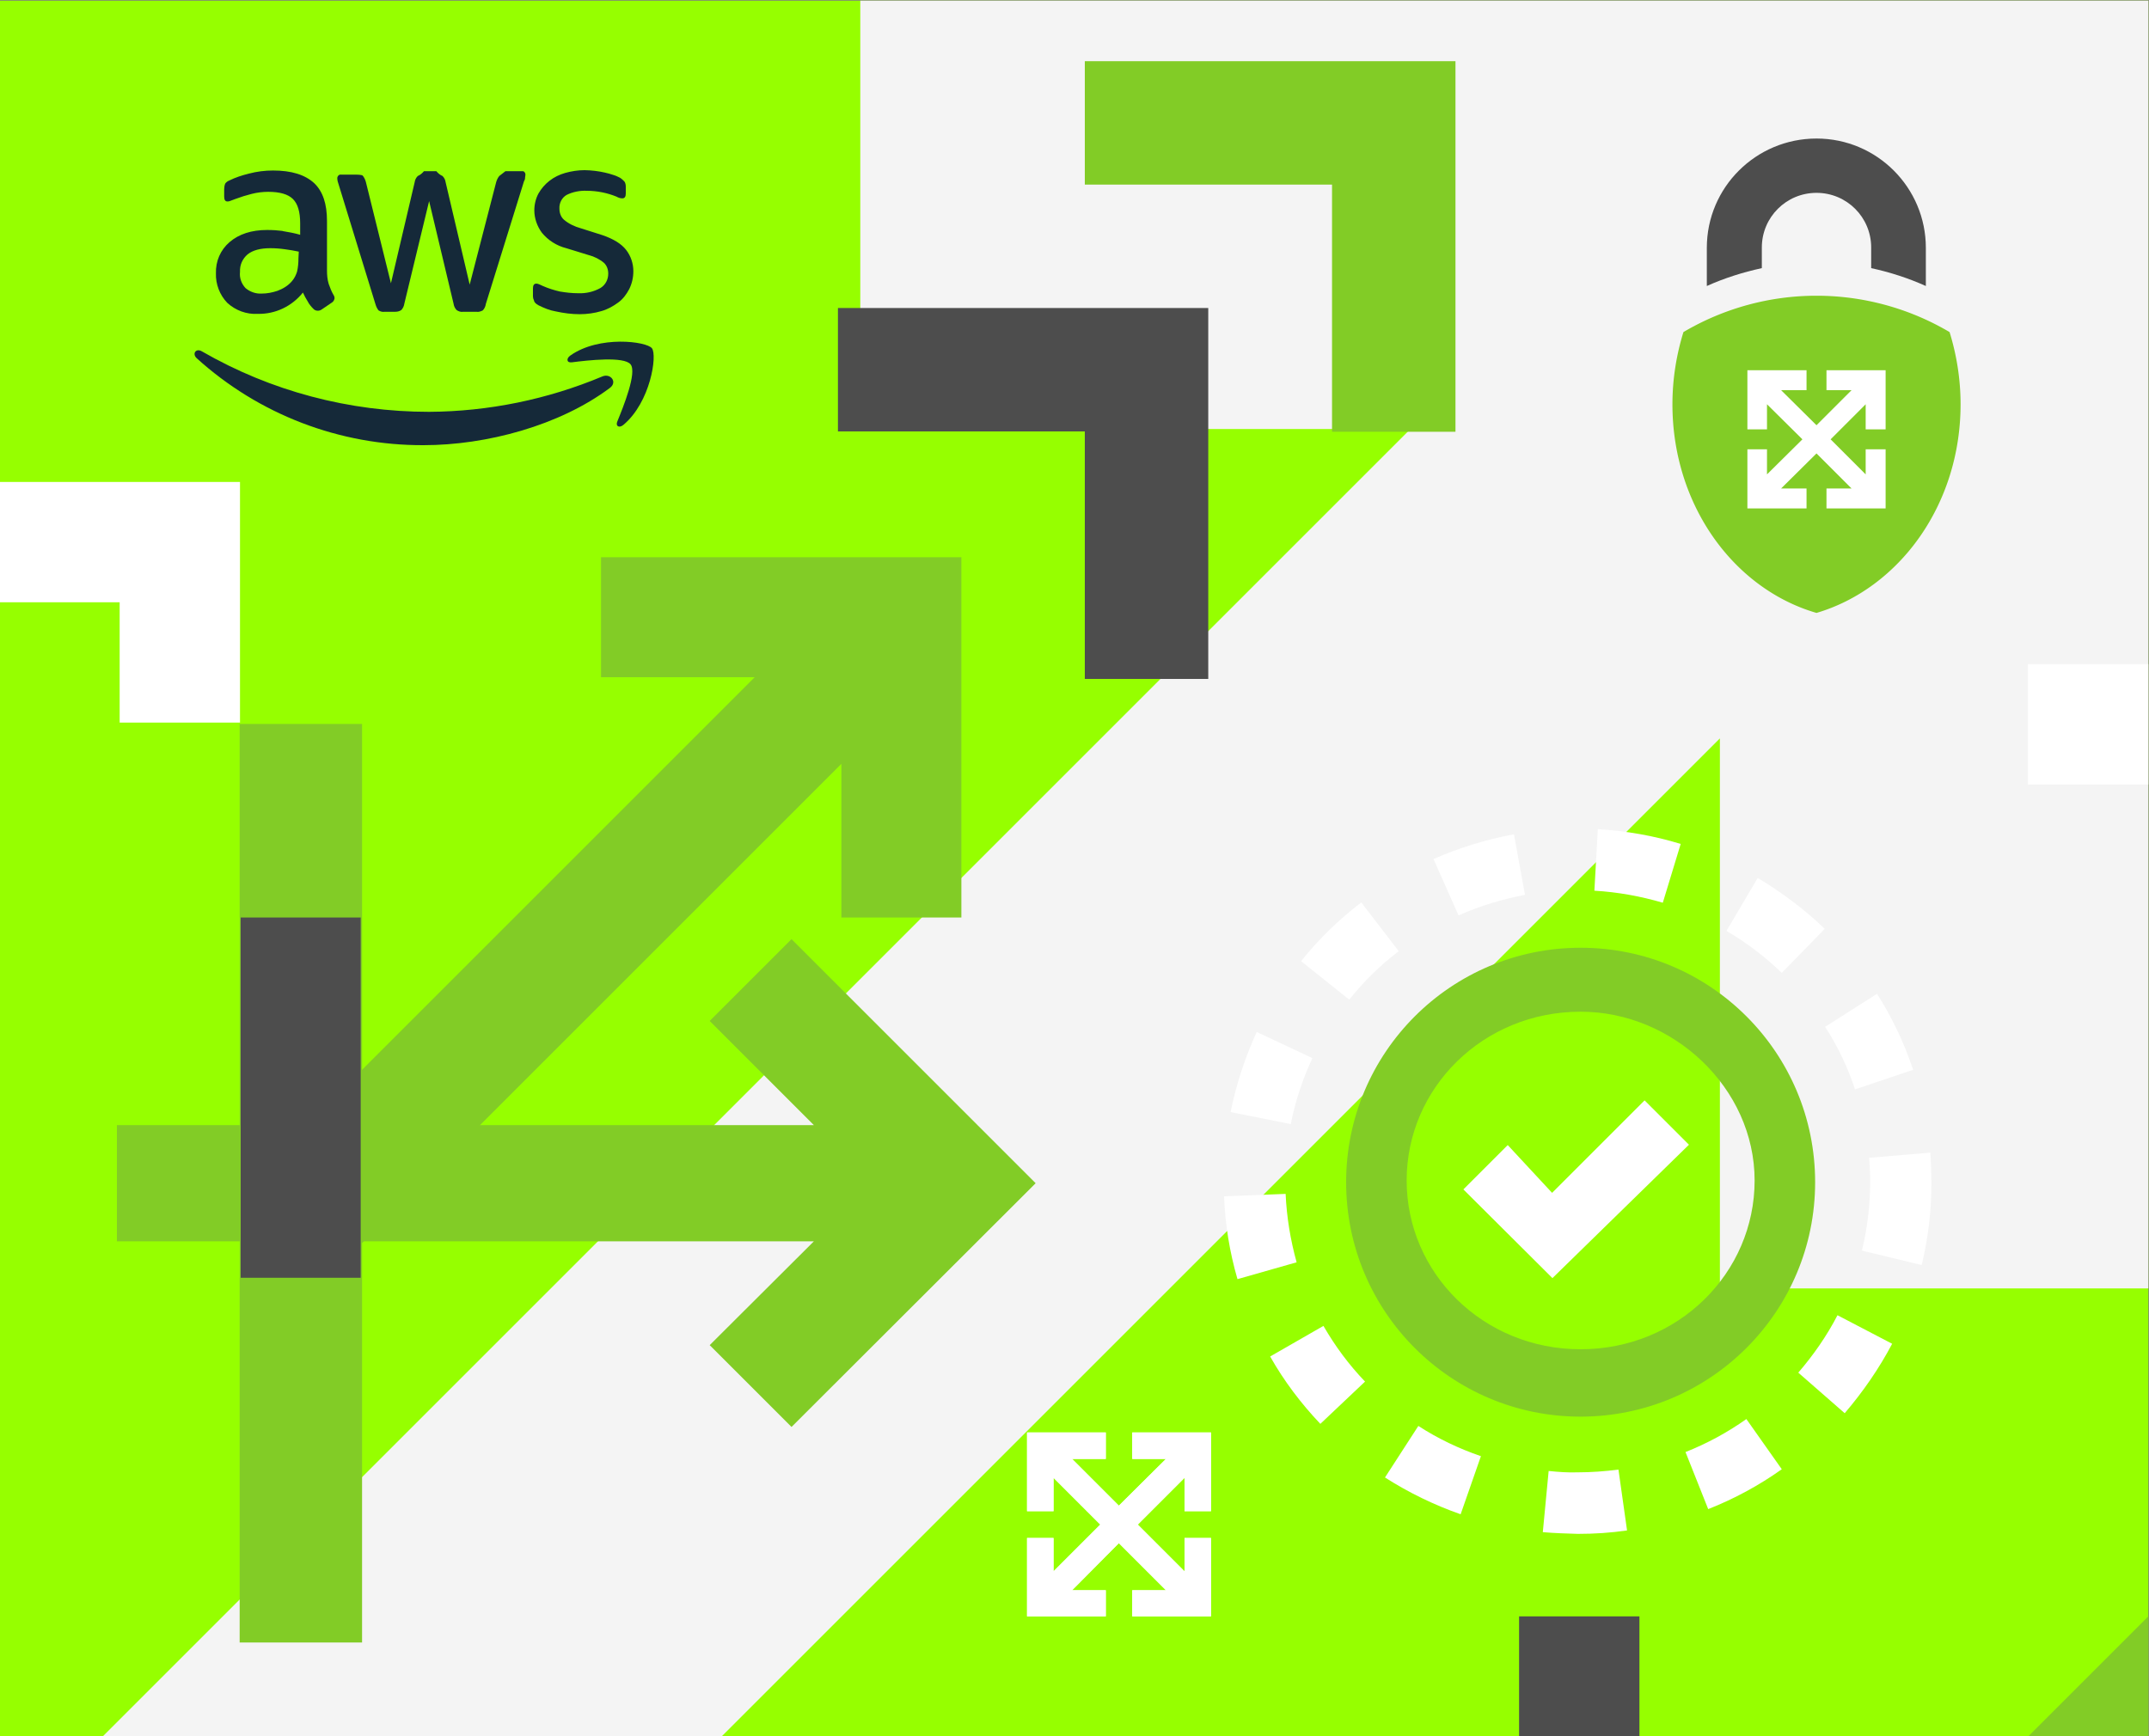 <svg version="1.1" id="Layer_1" xmlns="http://www.w3.org/2000/svg" xmlns:xlink="http://www.w3.org/1999/xlink" x="0" y="0" viewBox="0 0 625 505" xml:space="preserve"><rect x="0" y="0" width="625" height="505" fill="#808080" stroke="none"/><style>.st3{fill-rule:evenodd;clip-rule:evenodd}.st3,.st4{fill:#82cc26}.st5{fill:#4d4d4d}.st6{fill:#fff}.st8{fill:#152939}.st10{fill-rule:evenodd;clip-rule:evenodd;fill:#fff}</style><g id="Layer_1-2"><path d="M-.2.2h625v505H-.2V.2z" fill="#96ff00"/><defs><path id="SVGID_1_" d="M-.2.2h625v505H-.2z"/></defs><clipPath id="SVGID_2_"><use xlink:href="#SVGID_1_" overflow="visible"/></clipPath><g clip-path="url(#SVGID_2_)"><path d="M250.2-.2v125h160l-410 410v180l500-500v160h125V-.2h-375z" fill="#f4f4f4"/></g><path class="st3" d="M230.2 273.2L206.4 297l30.3 30.3H105.3V210.6H69.7v116.7H34v33.8h35.7v116.7h35.6V361.1h131.4l-30.3 30.2 23.8 23.8 71-70.9-71-71z"/><path class="st4" d="M387.4 53.7v71.9h35.9V17.8H315.5v35.9h71.9z"/><path class="st5" d="M315.5 125.6v71.9h35.9V89.6H243.7v35.9h71.8v.1z"/><path class="st4" d="M174.8 162.1V197h44.7L104.9 311.6V362l139.8-139.8v44.7h34.9V162.1H174.8z"/><path class="st5" d="M104.9 266.9H70v104.8h34.9V266.9z"/><path class="st4" d="M459.7 412.1c-37.7 0-68.2-30.5-68.2-68.2s30.5-68.2 68.2-68.2 68.2 30.5 68.2 68.2c0 37.6-30.4 68.1-68.1 68.2h-.1zm0-117.8c-28.4 0-50.6 22.2-50.6 49.1s22.2 49.1 50.6 49.1 50.6-22.2 50.6-49.1-23.7-49.1-50.6-49.1z"/><path class="st6" d="M451.5 371.8L425.6 346l12.9-12.9 12.9 13.9 26.9-26.9 12.9 12.9-39.7 38.8zm7.4 74.4c-3.3-.1-6.8-.2-10.2-.5l1.7-17.8c2.8.3 5.6.5 8.5.4 3.9 0 7.9-.3 11.8-.8l2.5 17.7c-4.8.7-9.5 1-14.3 1zm-34.1-5.7c-7.7-2.7-15.1-6.3-22-10.7l9.7-15c5.7 3.7 11.8 6.6 18.2 8.8l-5.9 16.9zm72-1.5l-6.6-16.6c6.3-2.5 12.2-5.7 17.7-9.6l10.3 14.6c-6.6 4.7-13.8 8.6-21.4 11.6zM384 414.2c-5.6-5.9-10.6-12.5-14.6-19.6l15.5-8.9c3.4 5.9 7.4 11.3 12.1 16.2l-13 12.3zm152.5-3.1L523 399.3c4.4-5.1 8.3-10.7 11.4-16.7l15.9 8.3c-3.8 7.2-8.5 14-13.8 20.2zm-176.6-39c-2.3-7.9-3.6-16-3.9-24.1l17.9-.7c.3 6.7 1.4 13.4 3.2 19.9l-17.2 4.9zm199-4.1l-17.4-4.2c1.6-6.5 2.4-13.3 2.4-20 0-2.4-.1-4.7-.3-7l17.8-1.5c.2 2.8.3 5.6.3 8.5.1 8.1-.9 16.2-2.8 24.2zm-183.5-41l-17.5-3.5c1.6-8 4.2-15.9 7.6-23.3l16.2 7.6c-2.9 6.2-5 12.6-6.3 19.2zm164.1-10.1c-2.1-6.4-5-12.5-8.7-18.2l15.1-9.6c4.4 6.9 7.9 14.3 10.5 22.1l-16.9 5.7zm-147.1-26.1l-14-11.2c5.1-6.4 11-12.1 17.5-17.1l10.9 14.2c-5.3 4-10.2 8.8-14.4 14.1zm125.8-7.8c-4.9-4.7-10.2-8.8-16.1-12.2l9.1-15.4c7 4.2 13.6 9.1 19.5 14.8L518.2 283zm-94-16.7l-7.3-16.4c7.5-3.3 15.3-5.7 23.4-7.2l3.2 17.6c-6.6 1.3-13.1 3.2-19.3 6zm59.4-3.7c-6.5-1.9-13.1-3.1-19.9-3.5l1-17.9c8.2.5 16.3 1.9 24.1 4.3l-5.2 17.1z"/><path d="M72 74c-1.5 1.3-2.3 3.1-2.2 5.1-.2 1.7.4 3.4 1.6 4.7 1.3 1.1 3 1.7 4.7 1.6 1.6 0 3.1-.3 4.6-.8 1.6-.6 3.1-1.5 4.2-2.8.7-.8 1.2-1.8 1.5-2.8.3-1.3.4-2.6.4-3.9l.1-1.9c-1.3-.3-2.7-.5-4.1-.7-1.4-.2-2.8-.3-4.2-.3-2.9 0-5.1.6-6.6 1.8z" fill="none"/><path class="st8" d="M182.1 72.7c-1.4-1.8-3.7-3.2-6.9-4.3l-6.3-2c-1.8-.5-3.5-1.3-4.9-2.5-.9-.8-1.3-2-1.3-3.2-.1-1.6.7-3.2 2.1-4 1.8-.9 3.9-1.3 5.9-1.2 2.9 0 5.9.6 8.6 1.7.5.3 1.1.5 1.7.5.7 0 1-.5 1-1.4v-2c0-.5-.1-1.1-.4-1.5-.4-.4-.8-.8-1.3-1.1-.6-.3-1.2-.6-1.9-.8-.8-.3-1.7-.5-2.5-.7-1-.2-1.9-.4-2.9-.5-1-.1-2-.2-3-.2-1.9 0-3.8.3-5.6.8-1.7.5-3.2 1.2-4.6 2.3-1.3 1-2.4 2.3-3.2 3.7-.8 1.5-1.2 3.2-1.2 4.9 0 2.3.8 4.6 2.2 6.5 1.8 2.2 4.3 3.8 7.1 4.5l6.5 2c1.6.4 3.2 1.2 4.5 2.3.8.8 1.2 1.9 1.2 3.1 0 1.7-.8 3.3-2.3 4.2-2 1.1-4.2 1.6-6.5 1.5-1.8 0-3.5-.2-5.3-.5-1.7-.4-3.3-.9-4.9-1.6-.5-.2-.8-.4-1.1-.5-.3-.1-.5-.2-.8-.2-.7 0-1 .5-1 1.4v2.3c0 .4.1.8.3 1.2.1.6.6 1 1.3 1.4 1.6.8 3.3 1.5 5.1 1.8 2.3.5 4.6.8 6.9.8 2.1 0 4.3-.3 6.3-.9 1.8-.5 3.4-1.4 4.9-2.5 1.4-1 2.4-2.4 3.2-3.9.8-1.6 1.2-3.4 1.2-5.2 0-2.2-.7-4.4-2.1-6.2zM109.2 88.5c.2.7.5 1.3.9 1.8.5.3 1.1.5 1.7.4h3c.7 0 1.3-.1 1.9-.5.5-.5.8-1.2.9-1.9l7.2-29.8 7.1 29.8c.1.7.4 1.4.9 1.9.6.4 1.2.6 1.9.5h3.9c.6.1 1.2-.1 1.8-.4.5-.5.8-1.2.9-1.9l11.1-35.7c.2-.3.3-.6.3-1 0-.3.1-.5.1-.7.1-.5-.2-1.1-.7-1.2H147s-1.4 1.1-1.8 1.4c-.4.5-.7 1.1-.9 1.8l-7.7 29.8-7-29.8c-.1-.7-.4-1.3-.9-1.8-.7-.3-1.3-.8-1.8-1.4h-3.6c-.5.6-1.1 1.1-1.8 1.4-.5.5-.8 1.1-.9 1.8l-6.9 29.4-7.3-29.5c-.2-.7-.5-1.3-.9-1.8-.3-.3-1.8-.3-1.8-.3h-4.5c-.5-.1-1 .3-1.1.9v.2c0 .6.2 1.2.4 1.8l10.7 34.8zM77.7 66.9c-4.6 0-8.2 1.2-10.9 3.5-2.7 2.3-4.1 5.6-4 9.1-.1 3.2 1.1 6.3 3.3 8.6 2.4 2.2 5.6 3.4 8.9 3.2 5.1.1 9.9-2.2 13.1-6.2.4.9.9 1.8 1.4 2.6.4.8 1 1.5 1.6 2.1.6.7 1.7.8 2.5.2l2.8-1.9c.5-.3.8-.7.9-1.3 0-.4-.1-.7-.3-1-.6-1-1-2.1-1.4-3.2-.4-1.3-.5-2.6-.5-4V64.3c0-5-1.2-8.6-3.7-11-2.7-2.5-6.7-3.7-12-3.7-2.4 0-4.7.3-7 .9-2 .5-3.9 1.1-5.7 2-.5.2-.9.5-1.2.9-.2.5-.3 1.1-.3 1.6v2.2c0 .9.3 1.4.9 1.4.2 0 .5 0 .7-.1.3-.1.8-.3 1.6-.6 1.6-.6 3.2-1.1 4.8-1.5s3.2-.6 4.8-.6c3.4 0 5.8.7 7.2 2.1 1.4 1.4 2.1 3.7 2.1 7.1v3.3c-1.7-.5-3.4-.8-5.2-1.1h.3c-1.6-.2-3.1-.3-4.7-.3zm5.1 5.6c1.4.2 2.8.4 4.1.7l-.1 1.9c0 1.3-.1 2.6-.4 3.9-.3 1-.8 2-1.5 2.8-1.1 1.3-2.6 2.2-4.2 2.8-1.5.5-3 .8-4.6.8-1.7.1-3.4-.5-4.7-1.6-1.2-1.3-1.8-3-1.6-4.7-.1-2 .7-3.8 2.2-5.1 1.5-1.2 3.7-1.8 6.6-1.8 1.4 0 2.8.1 4.2.3zM175.2 109.5c-16 6.7-33.1 10.2-50.4 10.3-23.2 0-46-6-66.1-17.6-1.7-1-2.9.7-1.5 2 18.1 16.4 41.6 25.4 66 25.3 18.3 0 39.5-5.7 54.1-16.6 2.4-1.7.3-4.4-2.1-3.4z"/><path class="st8" d="M165.9 103.4c-1.3.9-1.1 2.2.4 2 4.7-.6 15.2-1.8 17.1.6s-2.1 12.3-3.9 16.7c-.5 1.3.6 1.9 1.8.9 7.9-6.6 9.9-20.3 8.3-22.3s-15.3-3.8-23.7 2.1"/><path class="st3" d="M570.2 117.6c0 29.3-17.9 53.6-41.9 60.7-24.1-7-41.9-31.4-41.9-60.7 0-7.1 1.1-14.2 3.2-21a76.1 76.1 0 0177.4 0c2.1 6.8 3.2 13.9 3.2 21z"/><path d="M496.4 83.2V72.1c0-17.6 14.3-31.8 31.9-31.8 17.6 0 31.8 14.3 31.8 31.8v11.1c-5.1-2.3-10.4-4-15.9-5.2v-6c0-8.8-7.1-15.9-15.9-15.9s-15.9 7.1-15.9 15.9v6c-5.5 1.2-10.9 2.9-16 5.2z" fill-rule="evenodd" clip-rule="evenodd" fill="#4d4d4d"/><path class="st10" d="M508.2 107.7h17.2v5.8H518l10.3 10.2 10.2-10.2h-7.3v-5.8h17.2v17.2h-5.8v-7.3l-10.2 10.2 10.2 10.2v-7.3h5.8v17.2h-17.2v-5.8h7.3l-10.2-10.2-10.3 10.2h7.4v5.8h-17.2v-17.2h5.7v7.3l10.3-10.2-10.3-10.2v7.3h-5.7v-17.2z"/><path class="st3" d="M624.8 505.2h-35l35-35v35z"/><path class="st5" d="M441.8 470.2h35v35h-35v-35z"/><path class="st6" d="M589.8 193.2h35v35h-35v-35z"/><path class="st10" d="M34.8 140.2h-35v35h35v35h35v-70h-35zm263.9 276.5h22.9v7.7h-9.8l13.6 13.6 13.7-13.6h-9.8v-7.7h22.9v22.9h-7.7v-9.7l-13.6 13.6 13.6 13.6v-9.7h7.7v22.8h-22.9v-7.6h9.8l-13.7-13.7-13.6 13.7h9.8v7.6h-22.9v-22.8h7.7v9.7l13.6-13.6-13.6-13.6v9.7h-7.7v-22.9z"/><path class="st10" d="M298.7 416.7h22.9v7.7h-9.8l13.6 13.6 13.7-13.6h-9.8v-7.7h22.9v22.9h-7.7v-9.7l-13.6 13.6 13.6 13.6v-9.7h7.7v22.8h-22.9v-7.6h9.8l-13.7-13.7-13.6 13.7h9.8v7.6h-22.9v-22.8h7.7v9.7l13.6-13.6-13.6-13.6v9.7h-7.7v-22.9z"/></g></svg>